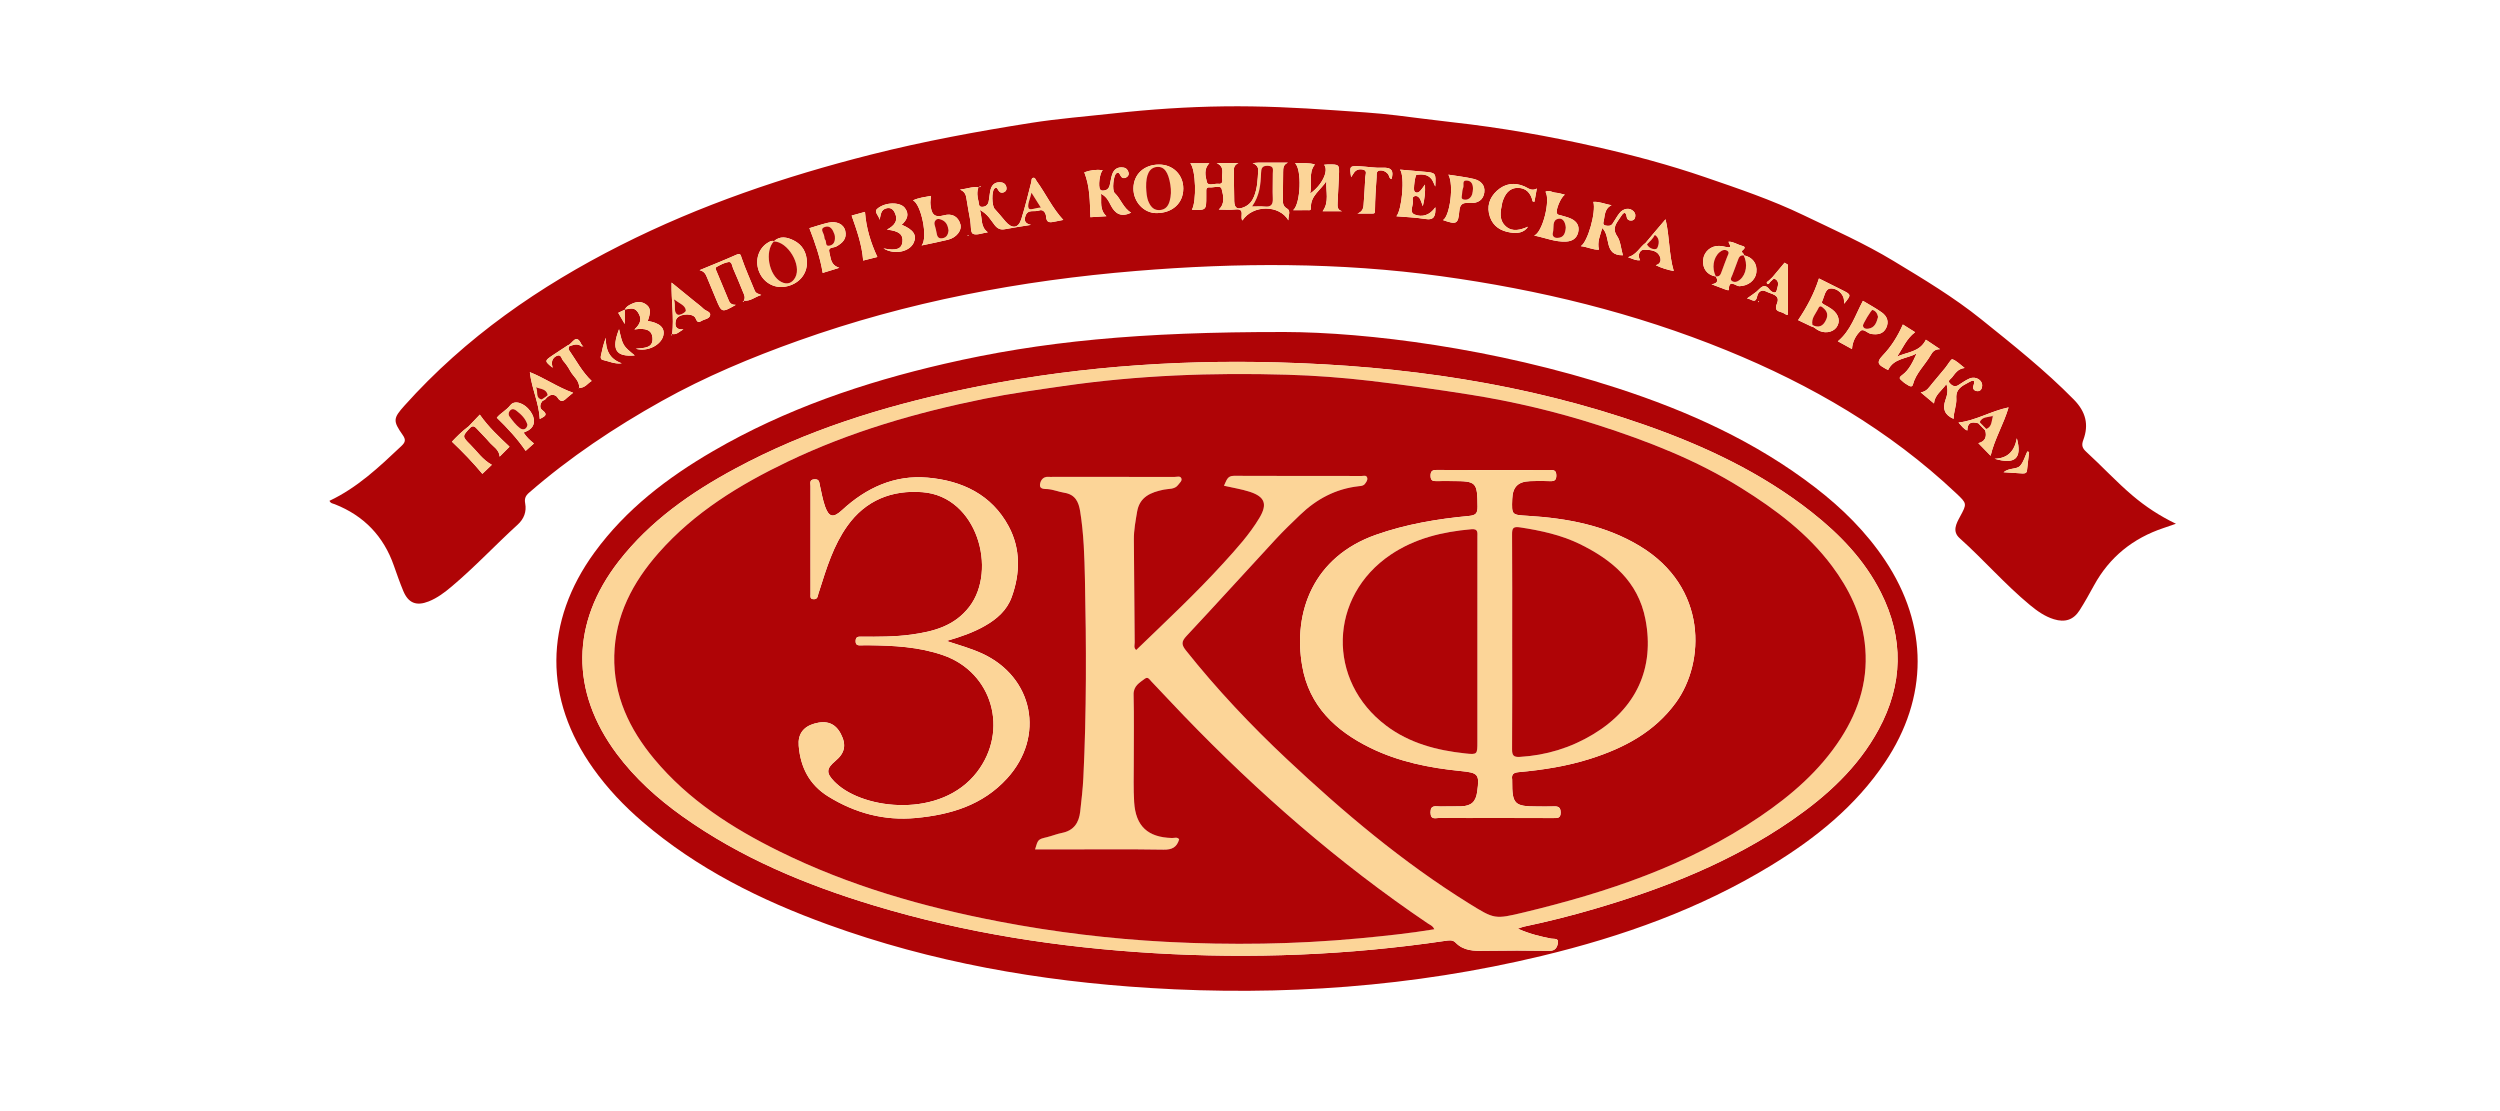<svg width="162" height="72" viewBox="0 0 162 72" fill="none" xmlns="http://www.w3.org/2000/svg">
<path d="M141 33.939C140.69 34.046 140.449 34.132 140.208 34.212C138.222 34.874 136.7 36.092 135.691 37.935C135.393 38.479 135.091 39.025 134.757 39.548C134.358 40.175 133.806 40.348 133.089 40.126C132.5 39.943 132.009 39.593 131.542 39.207C129.923 37.868 128.547 36.273 126.985 34.874C126.493 34.434 126.762 33.935 127.008 33.482C127.466 32.635 127.475 32.637 126.745 31.95C122.415 27.87 117.363 24.936 111.883 22.702C105.927 20.273 99.729 18.77 93.362 17.894C86.791 16.989 80.208 17.014 73.614 17.558C66.132 18.174 58.807 19.552 51.72 22.081C48.681 23.166 45.703 24.409 42.889 25.982C39.833 27.689 36.923 29.63 34.273 31.936C34.041 32.139 33.978 32.329 34.032 32.619C34.133 33.163 33.949 33.628 33.545 33.997C32.107 35.307 30.777 36.733 29.288 37.989C28.826 38.38 28.345 38.747 27.777 38.973C26.981 39.288 26.461 39.081 26.134 38.298C25.911 37.76 25.716 37.208 25.524 36.658C24.857 34.745 23.581 33.418 21.694 32.674C21.576 32.627 21.426 32.626 21.35 32.452C23.15 31.605 24.573 30.26 25.998 28.914C26.263 28.664 26.32 28.507 26.091 28.182C25.451 27.271 25.476 27.103 26.212 26.282C30.169 21.864 34.951 18.551 40.217 15.891C45.385 13.28 50.833 11.439 56.435 10.019C59.856 9.153 63.323 8.516 66.804 7.965C68.57 7.686 70.358 7.548 72.137 7.35C74.527 7.085 76.923 6.922 79.328 6.892C81.711 6.861 84.091 6.977 86.468 7.145C87.814 7.24 89.164 7.314 90.501 7.477C91.706 7.624 92.911 7.787 94.114 7.921C97.246 8.268 100.337 8.814 103.407 9.51C105.8 10.052 108.17 10.685 110.489 11.481C112.642 12.22 114.803 12.949 116.858 13.939C118.825 14.886 120.825 15.775 122.699 16.909C124.648 18.087 126.605 19.26 128.382 20.689C130.446 22.349 132.522 23.997 134.385 25.893C135.161 26.683 135.369 27.517 134.998 28.51C134.87 28.852 134.93 29.041 135.192 29.28C136.211 30.21 137.143 31.23 138.198 32.121C139.034 32.829 139.943 33.429 141 33.939ZM114.749 18.062C114.711 18.098 114.672 18.135 114.633 18.172C114.573 18.239 114.408 18.278 114.528 18.395C114.579 18.445 114.674 18.346 114.713 18.264C114.751 18.227 114.791 18.191 114.83 18.154C114.868 18.117 114.907 18.08 114.946 18.044C115.385 18.203 115.178 18.589 115.131 18.817C115.07 19.101 114.745 18.869 114.689 18.793C114.307 18.269 114.085 18.687 113.818 18.904C113.648 19.04 113.465 19.157 113.205 19.342C113.507 19.363 113.756 19.746 113.874 19.168C113.913 18.98 114.109 18.715 114.438 18.884C114.78 19.061 115.386 19.097 115.15 19.663C114.942 20.16 115.256 20.162 115.515 20.261C115.64 20.309 115.764 20.448 115.857 20.386C115.857 19.275 115.857 18.215 115.857 17.155C115.785 17.111 115.714 17.066 115.642 17.022C115.38 17.335 115.118 17.649 114.856 17.962C114.82 17.995 114.784 18.028 114.749 18.062ZM128.529 27.771C128.567 27.81 128.604 27.847 128.642 27.886C128.767 28.329 128.618 28.616 128.197 28.718C128.451 28.977 128.718 29.252 128.992 29.534C129.24 28.458 129.829 27.507 130.156 26.4C129.013 26.635 128.052 27.25 126.911 27.383C127.112 27.586 127.237 27.803 127.482 27.898C127.499 27.418 127.685 27.298 128.192 27.427C128.23 27.466 128.267 27.505 128.305 27.542C128.342 27.581 128.378 27.619 128.416 27.657C128.454 27.695 128.492 27.734 128.529 27.771ZM37.771 22.438C37.738 22.394 37.706 22.352 37.673 22.309C37.323 21.547 37.086 22.306 36.797 22.374C36.468 22.591 36.136 22.802 35.811 23.024C35.279 23.387 35.28 23.393 35.809 23.829C35.797 23.77 35.787 23.718 35.777 23.665C35.72 23.385 35.843 23.168 36.078 23.059C36.368 22.925 36.384 23.255 36.501 23.386C36.674 23.581 36.826 23.803 36.949 24.032C37.147 24.4 37.561 24.657 37.533 25.143C37.522 25.158 37.511 25.172 37.504 25.188C37.501 25.195 37.509 25.205 37.511 25.214C37.514 25.187 37.518 25.161 37.521 25.134C37.917 25.151 38.102 24.812 38.34 24.686C37.714 24.093 37.332 23.339 36.855 22.659C36.825 22.615 36.867 22.519 36.876 22.448C37.112 22.357 37.346 22.254 37.602 22.387C37.655 22.432 37.709 22.474 37.782 22.425C37.792 22.447 37.803 22.469 37.813 22.491C37.813 22.482 37.815 22.471 37.811 22.465C37.797 22.456 37.783 22.447 37.771 22.438ZM35.425 25.767C35.471 25.733 35.515 25.7 35.56 25.666C35.777 25.514 36.025 25.604 36.121 25.755C36.377 26.157 36.562 25.943 36.78 25.747C36.89 25.647 37.01 25.557 37.138 25.452C36.157 25.109 35.327 24.514 34.334 24.116C34.454 25.181 34.927 26.114 34.977 27.153C35.265 26.99 35.568 26.892 35.128 26.566C34.941 26.426 34.996 26.154 35.169 25.96C35.29 25.942 35.363 25.86 35.425 25.767ZM30.372 27.624C29.937 27.945 29.563 28.329 29.286 28.622C29.989 29.291 30.643 29.965 31.257 30.705C31.46 30.511 31.663 30.318 31.87 30.12C31.271 29.792 30.918 29.251 30.473 28.81C29.938 28.279 29.95 28.267 30.468 27.72C30.668 27.528 30.794 27.669 30.928 27.814C31.182 28.091 31.456 28.351 31.696 28.637C31.949 28.938 32.352 29.134 32.377 29.589C32.605 29.36 32.828 29.136 33.017 28.947C32.362 28.327 31.665 27.689 31.091 26.869C30.86 27.111 30.616 27.367 30.372 27.624ZM40.484 20.054C40.777 20.034 41.074 19.861 41.324 20.218C41.627 20.65 41.507 20.993 41.11 21.349C41.863 21.233 42.233 21.397 42.28 21.868C42.346 22.551 41.793 22.545 41.195 22.598C41.969 22.821 42.839 22.349 42.981 21.752C43.101 21.248 42.762 20.927 41.972 20.799C42.171 20.253 42.164 19.973 41.912 19.765C41.599 19.509 41.251 19.531 40.908 19.704C40.741 19.787 40.569 19.871 40.496 20.062C40.357 20.129 40.219 20.196 40.062 20.272C40.184 20.48 40.299 20.679 40.484 20.997C40.484 20.585 40.484 20.32 40.484 20.054ZM106.628 15.747C106.254 16.016 106.069 16.493 105.499 16.67C105.814 16.779 106.017 16.898 106.278 16.861C106.067 16.504 106.302 16.174 106.518 16.181C106.85 16.19 107.298 16.192 107.506 16.52C107.611 16.686 107.737 17.052 107.298 17.19C107.689 17.375 108.069 17.494 108.458 17.56C108.137 16.475 108.2 15.362 107.927 14.211C107.627 14.564 107.387 14.847 107.146 15.13C106.973 15.335 106.801 15.54 106.628 15.747ZM43.545 21.64C43.839 21.715 44.01 21.494 44.285 21.341C43.732 21.388 43.722 21.043 43.803 20.739C43.902 20.363 44.718 20.26 45.011 20.531C45.13 20.641 45.128 21.006 45.442 20.805C45.642 20.676 45.979 20.673 46.019 20.414C46.052 20.201 45.737 20.153 45.593 20.014C45.404 19.831 45.188 19.675 44.984 19.509C44.514 19.125 44.044 18.743 43.518 18.314C43.495 19.509 43.683 20.576 43.557 21.649C43.537 21.673 43.517 21.695 43.496 21.719C43.513 21.72 43.531 21.721 43.548 21.724C43.548 21.695 43.547 21.667 43.545 21.64ZM117.362 21.147C117.416 21.165 117.471 21.185 117.525 21.203C117.6 21.256 117.673 21.312 117.75 21.362C118.172 21.635 118.742 21.567 119.004 21.212C119.274 20.846 119.163 20.377 118.713 20.042C118.563 19.93 118.394 19.843 118.23 19.751C118.145 19.704 118.024 19.639 118.064 19.555C118.214 19.242 118.26 18.737 118.596 18.696C118.914 18.659 119.325 18.884 119.462 19.296C119.501 19.412 119.488 19.545 119.501 19.683C119.971 19.1 119.972 19.099 119.382 18.802C118.864 18.541 118.344 18.283 117.869 18.046C117.552 19.035 117.085 19.905 116.518 20.745C116.751 20.856 117.056 21.002 117.362 21.147ZM50.151 15.635C50.01 15.565 49.898 15.647 49.786 15.71C49.174 16.062 48.914 16.82 49.161 17.527C49.422 18.274 50.134 18.705 50.887 18.575C51.734 18.428 52.309 17.788 52.289 16.99C52.273 16.358 51.994 15.854 51.423 15.575C51.004 15.371 50.548 15.258 50.139 15.643L50.151 15.635ZM48.186 19.478C48.615 19.545 48.915 19.236 49.327 19.115C49.134 19.038 48.974 19.009 48.904 18.833C48.624 18.135 48.309 17.451 48.066 16.742C47.982 16.497 47.986 16.39 47.696 16.518C46.941 16.855 46.172 17.16 45.334 17.508C45.645 17.583 45.732 17.78 45.815 17.982C46.009 18.451 46.204 18.92 46.399 19.387C46.768 20.272 46.768 20.272 47.676 19.756C47.457 19.759 47.308 19.683 47.225 19.479C46.97 18.853 46.704 18.231 46.443 17.607C46.4 17.505 46.318 17.363 46.43 17.3C46.674 17.164 46.935 17.021 47.204 16.98C47.433 16.945 47.433 17.238 47.503 17.393C47.727 17.89 47.928 18.396 48.136 18.9C48.215 19.09 48.322 19.277 48.195 19.488C48.19 19.515 48.069 19.528 48.185 19.57C48.188 19.538 48.186 19.509 48.186 19.478ZM111.187 17.918L111.178 17.91C111.337 18.167 111.335 18.368 110.907 18.419C111.253 18.55 111.516 18.648 111.778 18.749C111.863 18.782 112.028 18.84 112.028 18.778C112.025 18.046 112.497 18.553 112.708 18.546C113.274 18.528 113.751 18.183 113.814 17.636C113.88 17.078 113.56 16.654 112.989 16.542L112.998 16.55C113.052 16.419 112.766 16.344 112.915 16.224C113.213 15.988 112.961 15.951 112.806 15.905C112.542 15.826 112.306 15.65 112.012 15.662C112.036 15.823 112.335 16.116 111.841 16.001C111.695 15.967 111.546 15.937 111.397 15.934C110.855 15.921 110.415 16.313 110.365 16.84C110.31 17.406 110.629 17.825 111.187 17.918ZM63.413 12.139C63.02 12.075 62.659 12.241 62.21 12.284C62.512 12.414 62.588 12.605 62.623 12.844C62.695 13.327 62.791 13.808 62.874 14.29C62.926 14.589 62.882 15.063 63.043 15.146C63.276 15.265 63.655 15.101 64.011 15.052C63.512 14.688 63.67 14.168 63.5 13.604C64.019 13.879 64.202 14.265 64.452 14.579C64.637 14.813 64.826 14.909 65.126 14.85C65.655 14.746 66.188 14.671 66.805 14.571C66.393 14.484 66.355 14.269 66.454 13.983C66.61 13.529 67.037 13.755 67.327 13.64C67.626 13.524 67.776 13.842 67.784 14.013C67.807 14.492 68.08 14.413 68.374 14.354C68.547 14.32 68.72 14.285 68.901 14.25C68.186 13.483 67.768 12.549 67.173 11.735C67.108 11.646 67.081 11.498 66.954 11.521C66.823 11.543 66.856 11.69 66.829 11.796C66.626 12.598 66.43 13.402 66.183 14.191C65.992 14.805 65.588 14.85 65.152 14.345C64.918 14.074 64.697 13.791 64.452 13.531C64.27 13.339 64.249 12.38 64.442 12.215C64.587 12.091 64.628 12.216 64.682 12.313C64.768 12.466 64.891 12.526 65.06 12.453C65.176 12.403 65.233 12.309 65.222 12.183C65.206 11.99 65.087 11.854 64.911 11.824C64.543 11.76 64.28 11.925 64.19 12.29C64.126 12.544 64.116 12.811 64.064 13.067C64.022 13.274 63.88 13.391 63.665 13.404C63.4 13.421 63.447 13.208 63.408 13.055C63.327 12.745 63.288 12.438 63.407 12.129C63.442 12.087 63.55 12.177 63.539 12.055C63.497 12.085 63.455 12.112 63.413 12.139ZM83.458 10.541C82.815 10.541 82.173 10.54 81.531 10.542C81.438 10.542 81.344 10.557 81.172 10.572C81.441 10.683 81.542 10.835 81.531 11.058C81.501 11.623 81.48 12.188 81.266 12.725C81.144 13.034 80.955 13.272 80.638 13.414C80.202 13.607 79.993 13.508 79.978 13.037C79.958 12.376 79.968 11.716 79.954 11.055C79.95 10.852 79.991 10.685 80.254 10.57C79.745 10.57 79.32 10.57 78.838 10.57C79.404 10.815 79.14 11.27 79.203 11.623C79.233 11.788 79.179 11.938 78.969 11.912C78.704 11.878 78.279 12.081 78.206 11.795C78.106 11.413 77.998 10.935 78.367 10.581C77.96 10.581 77.555 10.581 77.132 10.581C77.492 10.985 77.549 13.051 77.234 13.592C78.168 13.628 78.168 13.628 78.166 12.72C78.166 12.644 78.163 12.569 78.166 12.493C78.174 12.333 78.116 12.115 78.391 12.143C78.66 12.169 79.098 11.984 79.163 12.248C79.27 12.672 79.409 13.191 78.976 13.579C79.339 13.579 79.703 13.613 80.057 13.572C80.718 13.496 80.33 14.065 80.508 14.288C81.182 13.257 82.896 13.26 83.491 14.278C83.452 14.021 83.679 13.68 83.406 13.521C83.12 13.354 83.131 13.149 83.132 12.909C83.134 12.324 83.147 11.739 83.147 11.154C83.146 10.899 83.157 10.663 83.458 10.541ZM85.203 10.66C84.826 10.538 84.383 10.582 83.918 10.574C84.367 10.952 84.292 13.207 83.798 13.62C84.142 13.62 84.444 13.623 84.745 13.618C84.839 13.616 84.957 13.665 84.948 13.462C84.912 12.674 85.601 12.306 85.952 11.733C85.9 12.398 86.156 13.084 85.708 13.687C86.139 13.687 86.556 13.687 86.971 13.687C86.651 13.612 86.667 13.371 86.677 13.14C86.703 12.557 86.735 11.975 86.762 11.391C86.796 10.65 86.794 10.648 86.033 10.657C85.958 10.658 85.883 10.668 85.803 10.675C86.122 11.051 85.672 12.011 84.892 12.545C85.066 11.906 84.747 11.235 85.203 10.66ZM124.2 22.904C123.961 23.432 123.712 23.976 123.275 24.293C122.986 24.502 123.123 24.554 123.241 24.67C123.37 24.797 123.528 24.9 123.687 24.99C123.77 25.036 123.909 25.091 123.953 24.928C124.15 24.177 124.736 23.661 125.107 23.015C125.221 22.815 125.354 22.626 125.715 22.627C125.333 22.372 125.042 22.178 124.799 22.014C124.393 22.837 123.563 22.804 122.928 23.113C123.297 22.568 123.537 21.948 124.097 21.527C123.811 21.347 123.536 21.174 123.306 21.029C122.971 21.797 122.535 22.483 122.002 23.033C121.483 23.568 121.842 23.681 122.198 23.9C122.246 23.93 122.299 23.951 122.35 23.974C122.726 23.198 123.574 23.253 124.2 22.904ZM73.295 13.781C72.784 13.484 72.633 12.887 72.226 12.5C72.052 12.334 72.148 11.361 72.343 11.23C72.485 11.135 72.542 11.241 72.591 11.345C72.665 11.5 72.775 11.59 72.949 11.513C73.079 11.455 73.166 11.346 73.134 11.198C73.097 11.024 72.995 10.89 72.801 10.858C72.422 10.798 72.176 10.973 72.064 11.319C71.988 11.55 71.966 11.799 71.902 12.034C71.854 12.208 71.733 12.326 71.541 12.346C71.45 12.355 71.358 12.369 71.289 12.275C71.153 12.088 71.252 11.239 71.454 11.024C71.032 10.978 70.642 11.027 70.265 11.168C70.636 12.11 70.621 13.075 70.66 14.075C70.964 14.056 71.309 14.035 71.698 14.01C71.239 13.586 71.384 13.095 71.35 12.557C71.701 12.741 71.839 13.021 71.964 13.272C72.251 13.854 72.645 14.094 73.295 13.781ZM75.102 10.664C74.132 10.668 73.457 11.297 73.446 12.206C73.437 13.078 74.121 13.813 74.94 13.809C75.976 13.806 76.675 13.166 76.677 12.219C76.68 11.325 76.006 10.66 75.102 10.664ZM105.161 16.542C105.034 16.088 105.012 15.63 104.792 15.305C104.405 14.734 104.809 14.4 105.047 14.008C105.155 13.829 105.353 13.616 105.412 14.064C105.431 14.216 105.538 14.291 105.689 14.291C105.814 14.291 105.911 14.234 105.948 14.113C105.992 13.962 105.979 13.819 105.858 13.695C105.603 13.436 105.193 13.485 104.925 13.833C104.765 14.041 104.643 14.278 104.494 14.495C104.379 14.662 104.204 14.646 104.032 14.613C103.914 14.59 103.875 14.502 103.901 14.404C104.009 14.014 103.933 13.539 104.429 13.294C104.012 13.238 103.656 13.05 103.251 13.081C103.436 13.742 102.887 15.682 102.438 15.951C102.86 15.992 103.233 16.199 103.612 16.178C103.487 15.669 103.692 15.264 103.825 14.774C104.414 15.322 103.895 16.558 105.161 16.542ZM126.128 24.888C126.263 25.321 126.167 25.633 126.065 25.923C125.863 26.496 126.012 26.891 126.594 27.142C126.591 26.685 126.798 26.248 126.768 25.819C126.725 25.187 127.151 25.006 127.56 24.782C127.75 24.679 128.054 24.502 127.877 25C127.804 25.205 127.945 25.339 128.136 25.347C128.333 25.355 128.429 25.206 128.443 25.012C128.47 24.632 128.033 24.357 127.627 24.528C127.37 24.637 127.138 24.811 126.899 24.959C126.672 25.1 126.491 24.992 126.347 24.834C126.189 24.661 126.399 24.567 126.479 24.469C126.689 24.212 126.853 23.898 127.306 23.845C126.997 23.61 126.778 23.37 126.509 23.281C126.428 23.253 126.211 23.644 126.051 23.839C125.775 24.174 125.498 24.509 125.217 24.839C125.015 25.075 124.866 25.379 124.462 25.423C124.765 25.677 125.036 25.906 125.321 26.145C125.367 25.603 125.796 25.344 126.128 24.888ZM99.413 15.264C100.132 15.405 100.776 15.691 101.485 15.654C101.887 15.632 102.173 15.448 102.267 15.046C102.363 14.639 102.172 14.346 101.812 14.176C101.593 14.073 101.35 14.021 101.117 13.949C101.03 13.923 100.931 13.934 100.887 13.823C100.798 13.591 101.148 12.764 101.404 12.618C101.202 12.573 101.002 12.5 100.798 12.487C100.583 12.474 100.38 12.293 100.149 12.427C100.482 12.963 99.961 15.076 99.413 15.264ZM59.723 15.905C60.379 15.764 60.914 15.663 61.442 15.531C61.972 15.398 62.342 14.935 62.234 14.541C62.087 13.999 61.652 13.819 61.177 13.954C60.484 14.149 60.353 13.811 60.294 13.253C60.274 13.07 60.306 12.904 60.331 12.696C59.922 12.77 59.533 12.814 59.162 12.986C59.68 13.204 60.155 15.407 59.723 15.905ZM90.723 10.992C91.052 11.443 90.842 13.609 90.487 14.015C91.105 14.069 91.731 14.088 92.343 14.19C92.945 14.291 93.033 13.99 93.013 13.431C92.644 13.958 92.155 14.093 91.676 13.906C91.293 13.756 91.585 13.336 91.553 13.04C91.542 12.928 91.496 12.751 91.675 12.71C91.844 12.67 91.964 12.778 92.035 12.922C92.096 13.048 92.133 13.185 92.197 13.362C92.318 12.889 92.362 12.458 92.34 11.962C92.198 12.148 92.114 12.293 91.997 12.402C91.901 12.491 91.761 12.532 91.653 12.396C91.572 12.292 91.694 11.337 91.797 11.324C92.158 11.281 92.523 11.288 92.771 11.614C92.862 11.733 92.909 11.887 93.004 12.087C93.052 11.194 93.052 11.194 92.251 11.127C91.763 11.085 91.275 11.04 90.723 10.992ZM93.857 11.319C94.228 11.977 93.947 14.014 93.51 14.262C94.368 14.564 94.493 14.53 94.562 13.68C94.607 13.116 94.892 13.137 95.293 13.155C95.761 13.175 96.117 12.958 96.182 12.476C96.251 11.982 95.93 11.698 95.489 11.593C94.987 11.474 94.469 11.417 93.857 11.319ZM120.717 19.495C120.221 20.424 119.929 21.428 119.093 22.115C119.37 22.268 119.682 22.44 120.009 22.619C120.037 22.141 120.251 21.742 120.553 21.449C120.751 21.256 121.011 21.608 121.268 21.642C121.674 21.697 122.036 21.649 122.23 21.237C122.421 20.831 122.273 20.482 121.937 20.244C121.54 19.962 121.108 19.731 120.717 19.495ZM54.387 17.352C53.798 17.174 53.843 16.704 53.742 16.349C53.641 15.995 54.016 16.068 54.183 15.976C54.598 15.747 54.895 15.464 54.772 14.949C54.67 14.524 54.211 14.307 53.667 14.432C53.241 14.531 52.824 14.675 52.45 14.786C52.822 15.751 53.149 16.68 53.311 17.684C53.624 17.588 53.96 17.484 54.387 17.352ZM32.193 27.068C32.881 27.736 33.52 28.42 34.063 29.215C34.224 29.072 34.404 28.911 34.598 28.737C34.34 28.528 34.108 28.319 33.928 28.031C34.049 27.974 34.17 27.933 34.273 27.866C34.684 27.598 34.713 27.125 34.356 26.635C33.982 26.121 33.353 25.899 33.075 26.253C32.805 26.596 32.416 26.783 32.193 27.068ZM99.586 12.217C99.245 12.411 99.027 12.186 98.783 12.08C98.127 11.797 97.518 11.892 96.999 12.366C96.501 12.822 96.324 13.403 96.55 14.059C96.763 14.678 97.257 14.97 97.87 15.066C98.303 15.133 98.732 15.108 99.019 14.691C98.534 14.892 98.024 15.054 97.588 14.679C97.11 14.266 97.23 13.691 97.342 13.149C97.346 13.131 97.349 13.112 97.355 13.095C97.512 12.594 97.78 12.177 98.358 12.175C98.901 12.174 99.202 12.526 99.314 13.045C99.318 13.058 99.371 13.06 99.431 13.075C99.479 12.804 99.528 12.536 99.586 12.217ZM57.249 16.096C57.962 16.535 58.931 16.316 59.205 15.735C59.436 15.246 59.196 14.882 58.429 14.565C58.771 14.252 58.952 13.896 58.636 13.477C58.336 13.08 57.364 13.08 56.843 13.534C56.607 13.74 56.979 13.992 56.998 14.248C57.08 13.939 57.054 13.579 57.462 13.493C57.692 13.444 57.857 13.537 57.968 13.754C58.232 14.274 57.991 14.611 57.475 14.88C58.267 14.964 58.536 15.198 58.479 15.681C58.425 16.133 58.081 16.267 57.249 16.096ZM87.961 13.836C88.281 13.836 88.601 13.832 88.921 13.837C89.086 13.839 89.099 13.798 89.1 13.616C89.103 12.903 89.154 12.191 89.203 11.48C89.213 11.326 89.165 11.094 89.377 11.053C89.578 11.016 89.78 11.092 89.933 11.263C90.027 11.367 90.001 11.556 90.169 11.606C90.321 11.089 90.195 10.84 89.6 10.869C89.116 10.894 88.626 10.801 88.137 10.777C87.448 10.743 87.447 10.751 87.552 11.481C87.621 11.374 87.677 11.279 87.74 11.189C87.893 10.974 88.124 10.937 88.347 10.997C88.614 11.07 88.478 11.315 88.472 11.476C88.451 12.077 88.396 12.676 88.361 13.276C88.345 13.549 88.244 13.741 87.961 13.836ZM55.186 13.97C55.524 14.935 55.854 15.854 55.933 16.884C56.245 16.804 56.585 16.718 56.851 16.651C56.421 15.727 56.126 14.77 56.051 13.731C55.781 13.805 55.473 13.89 55.186 13.97ZM131.484 29.291C131.446 29.279 131.407 29.267 131.369 29.256C131.222 29.567 131.131 29.925 130.914 30.174C130.681 30.439 130.211 30.292 129.832 30.601C130.308 30.632 130.681 30.656 131.054 30.679C131.197 30.688 131.328 30.664 131.348 30.491C131.398 30.092 131.439 29.691 131.484 29.291ZM129.25 29.727C130.577 30.117 131.044 29.708 130.692 28.401C130.532 29.268 130.076 29.706 129.25 29.727ZM40.115 21.334C39.6 22.66 39.899 23.133 41.13 23.032C40.358 22.401 40.358 22.401 40.115 21.334ZM40.292 23.543C39.494 23.268 39.24 22.675 39.258 21.887C39.099 22.299 39.017 22.681 38.936 23.063C38.91 23.185 38.933 23.296 39.073 23.326C39.465 23.413 39.836 23.603 40.292 23.543ZM62.771 15.234C62.74 15.236 62.71 15.238 62.679 15.241C62.693 15.25 62.704 15.263 62.719 15.267C62.734 15.27 62.751 15.265 62.767 15.261C62.771 15.26 62.77 15.244 62.771 15.234ZM113.988 19.554C113.976 19.544 113.966 19.526 113.954 19.524C113.942 19.523 113.929 19.54 113.917 19.549C113.929 19.56 113.939 19.578 113.951 19.579C113.964 19.58 113.975 19.563 113.988 19.554Z" fill="#AF0406"/>
<path d="M83.274 21.514C88.573 21.533 96.807 22.552 104.802 25.152C109.402 26.648 113.77 28.619 117.628 31.591C119.375 32.936 120.928 34.47 122.155 36.313C124.966 40.535 124.97 45.187 122.145 49.402C120.246 52.236 117.652 54.319 114.773 56.077C110.156 58.896 105.125 60.688 99.892 61.946C91.543 63.954 83.074 64.553 74.513 64.022C67.373 63.579 60.385 62.357 53.644 59.91C49.291 58.33 45.181 56.291 41.636 53.252C40.443 52.229 39.366 51.094 38.451 49.81C35.23 45.29 35.252 40.282 38.526 35.793C40.567 32.995 43.259 30.944 46.222 29.223C50.895 26.508 55.951 24.788 61.194 23.576C67.443 22.131 73.785 21.5 83.274 21.514ZM98.352 60.178C98.542 60.115 98.644 60.068 98.753 60.045C100.287 59.724 101.804 59.341 103.308 58.9C107.842 57.574 112.199 55.853 116.11 53.15C118.386 51.576 120.402 49.739 121.736 47.271C123.321 44.341 123.383 41.37 121.879 38.387C120.821 36.288 119.23 34.634 117.404 33.194C114.148 30.627 110.45 28.892 106.564 27.53C98.88 24.837 90.919 23.706 82.814 23.485C75.895 23.295 69.03 23.831 62.249 25.273C57.17 26.354 52.246 27.889 47.654 30.361C44.771 31.912 42.117 33.766 40.085 36.383C36.995 40.364 36.954 44.806 39.964 48.846C41.148 50.436 42.607 51.748 44.215 52.894C47.994 55.587 52.217 57.339 56.631 58.675C62.553 60.466 68.624 61.397 74.793 61.765C81.1 62.14 87.375 61.894 93.624 60.972C93.869 60.936 94.125 60.879 94.32 61.08C94.85 61.626 95.514 61.625 96.209 61.612C97.608 61.589 99.007 61.592 100.406 61.614C100.802 61.62 100.91 61.362 100.956 61.1C101.012 60.776 100.696 60.857 100.515 60.822C99.811 60.681 99.115 60.52 98.352 60.178Z" fill="#AF0406"/>
<path d="M83.458 10.541C83.158 10.663 83.146 10.899 83.146 11.153C83.146 11.737 83.133 12.323 83.131 12.907C83.13 13.148 83.118 13.352 83.405 13.52C83.679 13.68 83.451 14.02 83.49 14.277C82.895 13.259 81.18 13.256 80.507 14.287C80.329 14.064 80.717 13.495 80.056 13.571C79.702 13.612 79.339 13.578 78.975 13.578C79.409 13.189 79.269 12.671 79.163 12.247C79.097 11.982 78.659 12.169 78.39 12.141C78.116 12.114 78.173 12.332 78.165 12.492C78.162 12.567 78.164 12.643 78.165 12.719C78.167 13.627 78.167 13.627 77.234 13.591C77.548 13.05 77.491 10.984 77.131 10.58C77.553 10.58 77.957 10.58 78.366 10.58C77.997 10.935 78.105 11.412 78.205 11.794C78.28 12.08 78.703 11.877 78.969 11.911C79.179 11.938 79.232 11.787 79.202 11.622C79.139 11.268 79.403 10.814 78.837 10.569C79.319 10.569 79.745 10.569 80.253 10.569C79.991 10.683 79.95 10.851 79.954 11.054C79.967 11.715 79.958 12.375 79.978 13.036C79.991 13.505 80.201 13.606 80.637 13.412C80.955 13.271 81.142 13.033 81.266 12.723C81.479 12.187 81.501 11.622 81.53 11.056C81.541 10.834 81.44 10.682 81.171 10.571C81.343 10.556 81.436 10.541 81.53 10.541C82.172 10.54 82.816 10.541 83.458 10.541ZM81.139 13.37C81.461 13.37 81.701 13.347 81.936 13.376C82.371 13.431 82.498 13.249 82.475 12.834C82.447 12.308 82.481 11.779 82.475 11.253C82.473 11.034 82.584 10.763 82.162 10.744C81.777 10.729 81.725 10.915 81.715 11.214C81.692 11.947 81.626 12.675 81.139 13.37Z" fill="#FCD598"/>
<path d="M63.405 12.131C63.287 12.44 63.326 12.747 63.406 13.057C63.446 13.21 63.397 13.424 63.664 13.407C63.878 13.393 64.02 13.276 64.062 13.07C64.114 12.812 64.125 12.545 64.188 12.292C64.28 11.927 64.541 11.762 64.91 11.826C65.085 11.855 65.204 11.993 65.221 12.186C65.231 12.31 65.175 12.406 65.058 12.456C64.891 12.528 64.767 12.468 64.681 12.315C64.626 12.219 64.585 12.095 64.44 12.217C64.246 12.382 64.267 13.341 64.45 13.534C64.695 13.794 64.917 14.076 65.15 14.347C65.586 14.852 65.99 14.807 66.182 14.193C66.428 13.404 66.625 12.6 66.828 11.799C66.855 11.692 66.822 11.546 66.953 11.523C67.08 11.501 67.107 11.649 67.172 11.737C67.765 12.551 68.185 13.485 68.9 14.252C68.718 14.288 68.545 14.322 68.372 14.357C68.077 14.415 67.806 14.494 67.782 14.015C67.773 13.845 67.624 13.526 67.326 13.643C67.035 13.757 66.609 13.53 66.452 13.985C66.353 14.271 66.393 14.486 66.804 14.573C66.186 14.674 65.652 14.749 65.124 14.852C64.825 14.912 64.635 14.815 64.45 14.581C64.202 14.266 64.018 13.881 63.498 13.606C63.669 14.17 63.512 14.69 64.01 15.054C63.654 15.103 63.275 15.269 63.042 15.149C62.881 15.066 62.925 14.59 62.873 14.292C62.789 13.809 62.692 13.329 62.622 12.846C62.587 12.608 62.51 12.416 62.209 12.287C62.657 12.243 63.018 12.078 63.412 12.141L63.405 12.131ZM66.839 12.488C66.743 12.922 66.559 13.259 66.652 13.482C66.728 13.665 67.106 13.461 67.447 13.45C67.244 13.13 67.082 12.872 66.839 12.488Z" fill="#FCD598"/>
<path d="M85.203 10.66C84.748 11.235 85.066 11.906 84.891 12.548C85.671 12.013 86.122 11.053 85.802 10.678C85.882 10.671 85.956 10.659 86.031 10.659C86.793 10.651 86.795 10.652 86.761 11.393C86.735 11.977 86.702 12.559 86.676 13.142C86.666 13.374 86.65 13.613 86.97 13.689C86.553 13.689 86.138 13.689 85.707 13.689C86.155 13.085 85.899 12.4 85.951 11.735C85.6 12.308 84.911 12.676 84.946 13.465C84.956 13.667 84.838 13.618 84.743 13.62C84.443 13.626 84.141 13.622 83.797 13.622C84.29 13.209 84.365 10.954 83.917 10.576C84.382 10.582 84.826 10.539 85.203 10.66Z" fill="#FCD598"/>
<path d="M124.2 22.904C123.573 23.253 122.726 23.198 122.349 23.974C122.298 23.95 122.245 23.929 122.197 23.899C121.841 23.679 121.482 23.567 122.001 23.032C122.534 22.482 122.971 21.796 123.305 21.028C123.535 21.173 123.81 21.346 124.096 21.526C123.536 21.947 123.296 22.568 122.927 23.112C123.562 22.803 124.391 22.836 124.798 22.013C125.042 22.177 125.333 22.371 125.714 22.626C125.353 22.625 125.22 22.814 125.106 23.014C124.733 23.66 124.149 24.176 123.952 24.927C123.908 25.09 123.769 25.035 123.686 24.989C123.527 24.9 123.369 24.796 123.24 24.669C123.122 24.553 122.985 24.501 123.274 24.292C123.713 23.977 123.961 23.432 124.2 22.904Z" fill="#FCD598"/>
<path d="M112.988 16.543C113.559 16.655 113.879 17.079 113.813 17.637C113.748 18.184 113.273 18.529 112.706 18.547C112.496 18.554 112.023 18.047 112.027 18.779C112.027 18.841 111.863 18.782 111.777 18.75C111.515 18.651 111.251 18.552 110.905 18.42C111.333 18.369 111.335 18.167 111.177 17.911C111.419 17.95 111.492 17.797 111.558 17.603C111.665 17.284 111.801 16.976 111.912 16.659C111.957 16.53 112.095 16.364 111.931 16.256C111.76 16.143 111.575 16.218 111.419 16.351C111.013 16.7 110.909 17.384 111.184 17.92C110.627 17.827 110.308 17.408 110.362 16.843C110.412 16.316 110.851 15.926 111.393 15.937C111.542 15.941 111.692 15.97 111.837 16.004C112.332 16.118 112.032 15.825 112.008 15.665C112.303 15.653 112.538 15.831 112.803 15.909C112.957 15.955 113.208 15.992 112.912 16.228C112.762 16.347 113.048 16.421 112.995 16.553C112.758 16.527 112.677 16.669 112.611 16.867C112.505 17.188 112.366 17.496 112.256 17.816C112.211 17.945 112.069 18.113 112.235 18.217C112.404 18.325 112.593 18.258 112.752 18.123C113.164 17.77 113.266 17.096 112.988 16.543Z" fill="#FCD598"/>
<path d="M48.198 19.486C48.326 19.276 48.218 19.088 48.14 18.898C47.932 18.394 47.73 17.888 47.507 17.391C47.436 17.234 47.436 16.943 47.207 16.978C46.938 17.019 46.677 17.163 46.433 17.298C46.322 17.36 46.404 17.502 46.447 17.604C46.708 18.229 46.973 18.85 47.228 19.477C47.311 19.681 47.46 19.757 47.679 19.754C46.771 20.27 46.771 20.27 46.402 19.385C46.207 18.916 46.012 18.449 45.818 17.98C45.735 17.779 45.649 17.581 45.338 17.506C46.175 17.157 46.945 16.853 47.7 16.516C47.988 16.388 47.985 16.494 48.069 16.74C48.311 17.449 48.627 18.134 48.907 18.831C48.977 19.007 49.137 19.035 49.33 19.113C48.917 19.235 48.617 19.543 48.19 19.476L48.198 19.486Z" fill="#FCD598"/>
<path d="M73.295 13.781C72.645 14.093 72.251 13.854 71.962 13.271C71.837 13.021 71.699 12.74 71.348 12.556C71.383 13.094 71.238 13.586 71.695 14.01C71.307 14.034 70.962 14.056 70.658 14.075C70.618 13.075 70.634 12.109 70.263 11.167C70.64 11.027 71.03 10.978 71.451 11.023C71.249 11.239 71.152 12.089 71.287 12.275C71.356 12.369 71.448 12.354 71.539 12.345C71.731 12.326 71.852 12.208 71.9 12.033C71.964 11.797 71.987 11.55 72.062 11.318C72.175 10.972 72.419 10.797 72.798 10.858C72.994 10.888 73.095 11.022 73.132 11.198C73.164 11.346 73.076 11.456 72.947 11.512C72.772 11.59 72.663 11.5 72.588 11.345C72.538 11.241 72.483 11.134 72.341 11.23C72.146 11.36 72.049 12.333 72.224 12.5C72.633 12.888 72.784 13.485 73.295 13.781Z" fill="#FCD598"/>
<path d="M75.102 10.664C76.007 10.66 76.68 11.324 76.678 12.218C76.676 13.165 75.976 13.806 74.941 13.809C74.123 13.812 73.438 13.076 73.447 12.206C73.455 11.297 74.13 10.668 75.102 10.664ZM74.269 12.13C74.284 12.468 74.296 12.806 74.442 13.122C74.587 13.435 74.799 13.649 75.18 13.611C75.531 13.575 75.7 13.352 75.791 13.038C75.892 12.687 75.895 12.335 75.838 11.979C75.706 11.131 75.429 10.767 74.95 10.82C74.48 10.871 74.251 11.312 74.269 12.13Z" fill="#FCD598"/>
<path d="M105.161 16.542C103.895 16.559 104.415 15.322 103.824 14.776C103.69 15.265 103.486 15.672 103.611 16.18C103.232 16.203 102.859 15.994 102.437 15.953C102.886 15.684 103.435 13.744 103.25 13.083C103.656 13.053 104.011 13.24 104.428 13.296C103.932 13.542 104.009 14.016 103.9 14.406C103.873 14.504 103.913 14.592 104.031 14.615C104.203 14.648 104.378 14.664 104.493 14.497C104.643 14.28 104.764 14.043 104.924 13.836C105.193 13.487 105.602 13.438 105.857 13.697C105.978 13.82 105.992 13.963 105.947 14.115C105.91 14.236 105.813 14.294 105.688 14.293C105.537 14.293 105.43 14.218 105.411 14.066C105.352 13.618 105.154 13.83 105.045 14.01C104.809 14.401 104.404 14.737 104.791 15.307C105.013 15.63 105.034 16.087 105.161 16.542Z" fill="#FCD598"/>
<path d="M50.138 15.644C50.545 15.258 51.002 15.372 51.422 15.576C51.993 15.855 52.273 16.359 52.287 16.991C52.308 17.788 51.732 18.429 50.886 18.576C50.132 18.706 49.421 18.275 49.16 17.528C48.912 16.822 49.172 16.063 49.785 15.711C49.896 15.648 50.009 15.565 50.149 15.636C49.532 16.279 49.815 17.854 50.627 18.27C51.016 18.47 51.336 18.344 51.533 17.981C51.966 17.173 51.047 15.648 50.138 15.644Z" fill="#FCD598"/>
<path d="M126.128 24.888C125.796 25.344 125.367 25.601 125.322 26.145C125.038 25.905 124.766 25.677 124.463 25.423C124.867 25.379 125.015 25.075 125.218 24.839C125.501 24.509 125.776 24.175 126.052 23.839C126.212 23.644 126.429 23.253 126.511 23.281C126.78 23.369 126.999 23.609 127.307 23.845C126.854 23.898 126.689 24.212 126.48 24.469C126.399 24.566 126.191 24.661 126.348 24.834C126.492 24.993 126.673 25.1 126.9 24.959C127.14 24.81 127.371 24.638 127.628 24.528C128.034 24.357 128.472 24.632 128.444 25.012C128.431 25.205 128.334 25.354 128.137 25.347C127.946 25.339 127.805 25.205 127.878 25C128.055 24.502 127.751 24.679 127.561 24.782C127.152 25.006 126.727 25.187 126.769 25.819C126.799 26.248 126.592 26.685 126.596 27.142C126.014 26.89 125.864 26.496 126.066 25.922C126.167 25.633 126.263 25.321 126.128 24.888Z" fill="#FCD598"/>
<path d="M117.361 21.147C117.055 21.002 116.751 20.855 116.518 20.744C117.084 19.903 117.551 19.035 117.868 18.044C118.342 18.282 118.863 18.539 119.381 18.8C119.971 19.098 119.97 19.1 119.5 19.682C119.487 19.545 119.5 19.412 119.461 19.295C119.325 18.882 118.913 18.656 118.595 18.695C118.26 18.734 118.212 19.239 118.063 19.554C118.022 19.639 118.144 19.703 118.229 19.75C118.393 19.842 118.563 19.929 118.712 20.041C119.162 20.375 119.273 20.844 119.003 21.211C118.741 21.566 118.171 21.635 117.749 21.36C117.672 21.31 117.599 21.255 117.524 21.201C117.546 21.175 117.567 21.148 117.59 21.122C117.983 21.241 118.193 21.027 118.337 20.706C118.459 20.434 118.413 20.186 118.187 19.993C118.088 19.909 117.938 19.733 117.832 19.97C117.675 20.32 117.352 20.615 117.446 21.055C117.419 21.086 117.39 21.116 117.361 21.147Z" fill="#FCD598"/>
<path d="M99.413 15.264C99.961 15.077 100.482 12.963 100.15 12.426C100.38 12.292 100.583 12.473 100.799 12.486C101.003 12.499 101.203 12.571 101.405 12.617C101.148 12.763 100.799 13.589 100.888 13.822C100.931 13.934 101.031 13.922 101.118 13.948C101.351 14.019 101.594 14.072 101.813 14.175C102.172 14.345 102.362 14.638 102.268 15.045C102.174 15.447 101.888 15.631 101.486 15.652C100.775 15.691 100.131 15.404 99.413 15.264ZM101.461 14.748C101.44 14.432 101.293 14.107 100.981 14.174C100.547 14.267 100.717 14.75 100.628 15.062C100.566 15.28 100.693 15.429 100.936 15.415C101.359 15.393 101.431 15.084 101.461 14.748Z" fill="#FCD598"/>
<path d="M59.723 15.905C60.155 15.407 59.679 13.203 59.163 12.983C59.534 12.812 59.922 12.769 60.332 12.694C60.307 12.902 60.275 13.068 60.294 13.251C60.352 13.809 60.484 14.146 61.177 13.951C61.653 13.817 62.087 13.997 62.235 14.539C62.343 14.933 61.973 15.397 61.443 15.529C60.914 15.662 60.379 15.764 59.723 15.905ZM61.465 14.921C61.421 14.651 61.343 14.404 61.076 14.27C60.936 14.2 60.764 14.143 60.649 14.251C60.445 14.44 60.618 14.67 60.646 14.882C60.654 14.937 60.672 14.992 60.681 15.047C60.718 15.26 60.759 15.479 61.049 15.441C61.345 15.402 61.443 15.186 61.465 14.921Z" fill="#FCD598"/>
<path d="M90.723 10.992C91.277 11.04 91.763 11.085 92.251 11.126C93.052 11.193 93.052 11.193 93.004 12.086C92.907 11.886 92.862 11.732 92.771 11.612C92.523 11.287 92.158 11.281 91.797 11.323C91.695 11.335 91.573 12.291 91.653 12.394C91.761 12.53 91.901 12.49 91.997 12.401C92.114 12.292 92.198 12.148 92.34 11.961C92.362 12.457 92.318 12.888 92.197 13.361C92.133 13.184 92.095 13.047 92.035 12.921C91.966 12.777 91.845 12.669 91.675 12.709C91.496 12.751 91.542 12.927 91.554 13.039C91.584 13.335 91.291 13.755 91.676 13.905C92.155 14.092 92.644 13.958 93.013 13.429C93.032 13.989 92.945 14.29 92.343 14.188C91.732 14.086 91.105 14.068 90.487 14.014C90.842 13.609 91.051 11.443 90.723 10.992Z" fill="#FCD598"/>
<path d="M93.857 11.318C94.469 11.418 94.987 11.475 95.49 11.593C95.932 11.696 96.252 11.981 96.184 12.476C96.117 12.958 95.763 13.176 95.294 13.155C94.892 13.136 94.609 13.117 94.563 13.68C94.494 14.53 94.37 14.564 93.511 14.262C93.948 14.012 94.228 11.977 93.857 11.318ZM95.45 12.238C95.451 11.966 95.364 11.725 95.067 11.698C94.711 11.667 94.881 11.992 94.819 12.155C94.765 12.292 94.747 12.449 94.739 12.598C94.732 12.714 94.646 12.879 94.844 12.926C94.974 12.958 95.106 12.941 95.219 12.851C95.418 12.693 95.429 12.463 95.45 12.238Z" fill="#FCD598"/>
<path d="M120.717 19.495C121.108 19.732 121.541 19.962 121.937 20.245C122.273 20.483 122.421 20.832 122.23 21.238C122.036 21.65 121.674 21.698 121.268 21.643C121.011 21.609 120.75 21.257 120.553 21.45C120.251 21.743 120.037 22.143 120.009 22.62C119.683 22.441 119.371 22.268 119.093 22.116C119.928 21.426 120.221 20.423 120.717 19.495ZM121.698 20.535C121.652 20.326 121.559 20.148 121.337 20.084C121.265 20.063 120.693 21.01 120.717 21.111C120.761 21.299 120.924 21.321 121.068 21.299C121.497 21.236 121.601 20.891 121.698 20.535Z" fill="#FCD598"/>
<path d="M54.387 17.352C53.959 17.485 53.624 17.588 53.31 17.685C53.148 16.68 52.822 15.752 52.449 14.787C52.823 14.677 53.24 14.534 53.666 14.434C54.21 14.308 54.668 14.526 54.771 14.95C54.895 15.465 54.598 15.748 54.182 15.977C54.016 16.068 53.641 15.996 53.741 16.35C53.843 16.704 53.799 17.174 54.387 17.352ZM54.102 15.348C54.101 15.344 54.101 15.265 54.076 15.196C53.971 14.9 53.819 14.581 53.45 14.705C53.085 14.828 53.388 15.108 53.411 15.318C53.419 15.392 53.425 15.483 53.469 15.532C53.58 15.655 53.444 15.982 53.752 15.92C53.999 15.871 54.125 15.682 54.102 15.348Z" fill="#FCD598"/>
<path d="M32.193 27.068C32.416 26.783 32.806 26.596 33.075 26.253C33.353 25.899 33.983 26.122 34.356 26.635C34.713 27.124 34.683 27.598 34.273 27.866C34.17 27.935 34.049 27.974 33.928 28.031C34.108 28.319 34.339 28.528 34.598 28.737C34.404 28.91 34.222 29.072 34.063 29.215C33.52 28.42 32.88 27.736 32.193 27.068ZM34.179 27.528C34.065 27.129 33.781 26.862 33.472 26.618C33.351 26.523 33.208 26.456 33.069 26.585C32.945 26.703 32.932 26.88 33.02 26.997C33.217 27.264 33.423 27.54 33.683 27.739C33.863 27.878 34.12 27.858 34.179 27.528Z" fill="#FCD598"/>
<path d="M99.586 12.217C99.528 12.535 99.481 12.804 99.432 13.074C99.371 13.059 99.317 13.057 99.315 13.043C99.203 12.525 98.902 12.174 98.358 12.174C97.781 12.175 97.513 12.593 97.355 13.093C97.349 13.111 97.346 13.13 97.343 13.148C97.23 13.69 97.11 14.265 97.589 14.677C98.026 15.053 98.534 14.892 99.02 14.69C98.733 15.106 98.304 15.131 97.87 15.064C97.257 14.97 96.764 14.676 96.55 14.058C96.325 13.402 96.502 12.821 97 12.365C97.517 11.89 98.127 11.795 98.784 12.079C99.028 12.187 99.246 12.411 99.586 12.217Z" fill="#FCD598"/>
<path d="M57.249 16.096C58.081 16.267 58.423 16.132 58.477 15.681C58.533 15.198 58.264 14.964 57.472 14.88C57.989 14.61 58.23 14.274 57.966 13.754C57.856 13.537 57.689 13.444 57.46 13.493C57.051 13.58 57.078 13.939 56.996 14.248C56.977 13.992 56.604 13.74 56.84 13.534C57.36 13.08 58.333 13.08 58.633 13.477C58.95 13.896 58.768 14.253 58.427 14.565C59.194 14.882 59.433 15.246 59.203 15.735C58.931 16.316 57.962 16.535 57.249 16.096Z" fill="#FCD598"/>
<path d="M43.558 21.648C43.684 20.575 43.496 19.508 43.519 18.312C44.044 18.741 44.514 19.124 44.985 19.508C45.189 19.674 45.405 19.83 45.594 20.012C45.738 20.152 46.053 20.2 46.02 20.413C45.98 20.672 45.642 20.675 45.443 20.803C45.129 21.005 45.131 20.64 45.012 20.53C44.719 20.259 43.903 20.362 43.803 20.738C43.723 21.043 43.734 21.387 44.286 21.34C44.011 21.493 43.84 21.714 43.546 21.639L43.558 21.648ZM43.671 19.398C43.828 19.829 43.607 20.187 43.898 20.382C44.034 20.473 44.451 20.23 44.442 20.122C44.413 19.791 44.067 19.683 43.671 19.398Z" fill="#FCD598"/>
<path d="M87.96 13.836C88.244 13.742 88.345 13.55 88.361 13.277C88.396 12.677 88.451 12.078 88.472 11.477C88.478 11.316 88.614 11.071 88.346 10.999C88.124 10.938 87.892 10.975 87.74 11.19C87.677 11.28 87.621 11.375 87.552 11.482C87.446 10.752 87.447 10.744 88.136 10.778C88.625 10.802 89.116 10.895 89.6 10.87C90.196 10.84 90.322 11.091 90.169 11.607C90.001 11.556 90.027 11.369 89.933 11.264C89.779 11.093 89.577 11.017 89.377 11.054C89.163 11.094 89.213 11.327 89.203 11.481C89.154 12.192 89.104 12.904 89.1 13.617C89.099 13.798 89.086 13.84 88.92 13.838C88.6 13.832 88.28 13.836 87.96 13.836Z" fill="#FCD598"/>
<path d="M128.192 27.426C127.685 27.297 127.499 27.417 127.482 27.897C127.237 27.802 127.112 27.585 126.911 27.382C128.052 27.249 129.013 26.634 130.156 26.399C129.828 27.506 129.239 28.457 128.992 29.532C128.718 29.251 128.45 28.977 128.197 28.716C128.618 28.614 128.768 28.328 128.642 27.885C128.666 27.855 128.689 27.826 128.712 27.796C129.083 27.652 129.042 27.29 129.134 26.998C129.146 26.971 129.158 26.944 129.169 26.918C129.147 26.933 129.125 26.947 129.102 26.962C128.806 27.046 128.447 26.996 128.283 27.356C128.254 27.381 128.223 27.404 128.192 27.426Z" fill="#FCD598"/>
<path d="M107.146 15.128C107.386 14.845 107.627 14.562 107.926 14.209C108.2 15.359 108.136 16.473 108.457 17.558C108.068 17.491 107.689 17.373 107.298 17.188C107.736 17.049 107.611 16.684 107.505 16.517C107.298 16.189 106.849 16.188 106.518 16.179C106.301 16.173 106.068 16.501 106.278 16.858C106.016 16.896 105.813 16.776 105.499 16.668C106.069 16.491 106.254 16.013 106.628 15.744C106.659 15.774 106.691 15.802 106.721 15.832C106.869 16.153 107.316 16.212 107.387 16.072C107.503 15.845 107.585 15.446 107.234 15.216C107.205 15.189 107.175 15.159 107.146 15.128Z" fill="#FCD598"/>
<path d="M114.855 17.96C115.117 17.647 115.379 17.334 115.641 17.022C115.713 17.066 115.784 17.11 115.856 17.155C115.856 18.215 115.856 19.276 115.856 20.386C115.763 20.448 115.639 20.308 115.514 20.261C115.255 20.162 114.941 20.16 115.149 19.663C115.385 19.096 114.779 19.061 114.437 18.884C114.109 18.714 113.913 18.978 113.873 19.168C113.754 19.744 113.504 19.362 113.204 19.341C113.463 19.157 113.647 19.04 113.816 18.904C114.084 18.687 114.306 18.269 114.688 18.792C114.744 18.868 115.069 19.101 115.129 18.817C115.178 18.589 115.384 18.204 114.944 18.043C114.915 18.016 114.885 17.989 114.855 17.96Z" fill="#FCD598"/>
<path d="M40.496 20.063C40.568 19.87 40.741 19.788 40.908 19.705C41.253 19.532 41.6 19.51 41.912 19.766C42.165 19.974 42.171 20.254 41.972 20.8C42.762 20.928 43.101 21.248 42.981 21.753C42.839 22.35 41.969 22.822 41.195 22.599C41.793 22.546 42.347 22.552 42.28 21.869C42.234 21.398 41.864 21.235 41.11 21.35C41.507 20.993 41.626 20.651 41.324 20.219C41.075 19.863 40.777 20.035 40.484 20.055L40.496 20.063Z" fill="#FCD598"/>
<path d="M35.169 25.959C34.996 26.153 34.941 26.426 35.128 26.565C35.567 26.892 35.265 26.989 34.977 27.151C34.927 26.113 34.454 25.179 34.334 24.115C35.328 24.513 36.157 25.107 37.138 25.45C37.009 25.556 36.89 25.647 36.78 25.745C36.562 25.942 36.376 26.156 36.121 25.753C36.024 25.602 35.777 25.513 35.56 25.665C35.539 25.643 35.517 25.623 35.493 25.602C35.405 25.187 35.027 25.214 34.732 25.095C34.898 25.349 34.657 25.777 35.101 25.886C35.123 25.911 35.146 25.935 35.169 25.959Z" fill="#FCD598"/>
<path d="M37.53 25.144C37.559 24.658 37.145 24.402 36.947 24.033C36.824 23.803 36.672 23.582 36.499 23.387C36.382 23.255 36.366 22.925 36.076 23.061C35.841 23.169 35.717 23.386 35.775 23.666C35.785 23.719 35.796 23.771 35.807 23.83C35.279 23.395 35.277 23.39 35.809 23.025C36.135 22.803 36.466 22.592 36.797 22.376C36.82 22.404 36.845 22.427 36.873 22.45C36.865 22.521 36.822 22.617 36.852 22.661C37.329 23.342 37.711 24.097 38.337 24.688C38.099 24.814 37.916 25.154 37.518 25.136L37.53 25.144Z" fill="#FCD598"/>
<path d="M55.186 13.97C55.473 13.89 55.781 13.805 56.051 13.73C56.126 14.769 56.421 15.727 56.851 16.65C56.585 16.717 56.245 16.805 55.933 16.883C55.854 15.855 55.524 14.934 55.186 13.97Z" fill="#FCD598"/>
<path d="M30.469 27.719C29.95 28.266 29.939 28.277 30.473 28.808C30.918 29.25 31.27 29.791 31.87 30.119C31.662 30.317 31.46 30.509 31.257 30.704C30.643 29.963 29.99 29.29 29.286 28.621C29.564 28.327 29.938 27.944 30.372 27.623C30.404 27.655 30.436 27.687 30.469 27.719Z" fill="#FCD598"/>
<path d="M30.372 27.624C30.616 27.367 30.86 27.111 31.091 26.869C31.665 27.689 32.362 28.328 33.017 28.947C32.828 29.136 32.605 29.36 32.377 29.589C32.352 29.134 31.95 28.938 31.696 28.637C31.455 28.35 31.182 28.09 30.928 27.814C30.794 27.669 30.668 27.528 30.47 27.72C30.436 27.687 30.404 27.655 30.372 27.624Z" fill="#FCD598"/>
<path d="M131.485 29.291C131.44 29.691 131.398 30.092 131.35 30.491C131.328 30.664 131.199 30.687 131.056 30.679C130.682 30.655 130.309 30.631 129.833 30.602C130.213 30.292 130.682 30.439 130.915 30.174C131.133 29.925 131.224 29.567 131.37 29.256C131.407 29.267 131.446 29.279 131.485 29.291Z" fill="#FCD598"/>
<path d="M129.25 29.727C130.077 29.707 130.532 29.268 130.692 28.401C131.044 29.708 130.577 30.117 129.25 29.727Z" fill="#FCD598"/>
<path d="M40.115 21.334C40.358 22.402 40.358 22.402 41.13 23.032C39.899 23.133 39.6 22.66 40.115 21.334Z" fill="#FCD598"/>
<path d="M40.292 23.543C39.836 23.604 39.465 23.413 39.072 23.327C38.933 23.297 38.91 23.185 38.936 23.064C39.017 22.681 39.099 22.3 39.257 21.888C39.24 22.675 39.493 23.268 40.292 23.543Z" fill="#FCD598"/>
<path d="M40.485 20.054C40.485 20.32 40.485 20.585 40.485 20.997C40.3 20.68 40.184 20.481 40.062 20.272C40.218 20.197 40.358 20.129 40.496 20.062C40.496 20.063 40.485 20.054 40.485 20.054Z" fill="#FCD598"/>
<path d="M37.598 22.389C37.343 22.256 37.108 22.359 36.872 22.45C36.845 22.427 36.82 22.402 36.796 22.376C37.084 22.307 37.321 21.548 37.672 22.31C37.646 22.334 37.621 22.36 37.598 22.389Z" fill="#FCD598"/>
<path d="M106.628 15.747C106.801 15.54 106.973 15.335 107.146 15.128C107.175 15.159 107.205 15.188 107.234 15.219C107.114 15.465 106.91 15.643 106.723 15.833C106.691 15.805 106.66 15.776 106.628 15.747Z" fill="#FCD598"/>
<path d="M35.427 25.767C35.363 25.861 35.29 25.942 35.17 25.959C35.147 25.935 35.125 25.911 35.102 25.886C35.192 25.826 35.282 25.766 35.372 25.705C35.39 25.726 35.408 25.747 35.427 25.767Z" fill="#FCD598"/>
<path d="M114.712 18.264C114.673 18.346 114.578 18.444 114.527 18.395C114.407 18.279 114.573 18.239 114.632 18.172C114.66 18.203 114.686 18.233 114.712 18.264Z" fill="#FCD598"/>
<path d="M62.771 15.234C62.77 15.244 62.77 15.26 62.767 15.261C62.752 15.265 62.734 15.27 62.719 15.267C62.704 15.263 62.693 15.249 62.679 15.241C62.711 15.238 62.74 15.236 62.771 15.234Z" fill="#FCD598"/>
<path d="M63.414 12.139C63.456 12.112 63.498 12.085 63.54 12.057C63.55 12.179 63.441 12.089 63.406 12.131L63.414 12.139Z" fill="#FCD598"/>
<path d="M35.56 25.665C35.515 25.699 35.471 25.732 35.425 25.766C35.407 25.745 35.389 25.725 35.371 25.705C35.411 25.671 35.452 25.637 35.493 25.602C35.517 25.623 35.54 25.643 35.56 25.665Z" fill="#FCD598"/>
<path d="M37.519 25.136C37.516 25.163 37.512 25.189 37.509 25.217C37.507 25.207 37.5 25.197 37.502 25.191C37.509 25.175 37.52 25.16 37.529 25.145C37.529 25.144 37.519 25.136 37.519 25.136Z" fill="#FCD598"/>
<path d="M37.771 22.438C37.783 22.447 37.797 22.456 37.808 22.467C37.813 22.471 37.81 22.484 37.811 22.493C37.8 22.471 37.79 22.449 37.78 22.427C37.779 22.427 37.771 22.438 37.771 22.438Z" fill="#FCD598"/>
<path d="M37.672 22.311C37.705 22.354 37.737 22.396 37.77 22.439C37.77 22.439 37.777 22.429 37.779 22.429C37.706 22.476 37.651 22.435 37.598 22.39C37.621 22.36 37.646 22.334 37.672 22.311Z" fill="#FCD598"/>
<path d="M43.545 21.64C43.546 21.667 43.547 21.695 43.548 21.723C43.531 21.721 43.513 21.72 43.496 21.718C43.517 21.694 43.537 21.671 43.557 21.648C43.559 21.648 43.545 21.64 43.545 21.64Z" fill="#FCD598"/>
<path d="M128.305 27.542C128.267 27.503 128.23 27.465 128.192 27.427C128.223 27.405 128.253 27.381 128.283 27.358C128.316 27.393 128.35 27.427 128.383 27.463C128.358 27.489 128.331 27.515 128.305 27.542Z" fill="#FCD598"/>
<path d="M128.417 27.657C128.379 27.618 128.343 27.579 128.306 27.541C128.332 27.514 128.358 27.487 128.384 27.46C128.421 27.499 128.459 27.536 128.496 27.575C128.469 27.603 128.443 27.629 128.417 27.657Z" fill="#FCD598"/>
<path d="M117.525 21.203C117.471 21.184 117.416 21.165 117.362 21.147C117.39 21.116 117.42 21.086 117.448 21.055C117.496 21.078 117.543 21.101 117.591 21.123C117.568 21.149 117.547 21.177 117.525 21.203Z" fill="#FCD598"/>
<path d="M128.529 27.771C128.492 27.733 128.454 27.695 128.417 27.657C128.443 27.63 128.47 27.602 128.496 27.576C128.534 27.615 128.57 27.653 128.608 27.692C128.58 27.718 128.555 27.745 128.529 27.771Z" fill="#FCD598"/>
<path d="M128.642 27.886C128.604 27.847 128.567 27.81 128.529 27.771C128.555 27.745 128.582 27.718 128.608 27.692C128.643 27.727 128.678 27.762 128.713 27.798C128.689 27.828 128.665 27.857 128.642 27.886Z" fill="#FCD598"/>
<path d="M113.988 19.554C113.975 19.563 113.963 19.58 113.952 19.579C113.94 19.578 113.929 19.56 113.917 19.549C113.93 19.54 113.942 19.523 113.954 19.524C113.965 19.526 113.976 19.544 113.988 19.554Z" fill="#FCD598"/>
<path d="M114.634 18.172C114.672 18.135 114.711 18.098 114.75 18.061C114.777 18.092 114.803 18.124 114.83 18.155C114.792 18.191 114.752 18.227 114.713 18.265C114.686 18.233 114.66 18.202 114.634 18.172Z" fill="#FCD598"/>
<path d="M114.749 18.062C114.784 18.029 114.821 17.995 114.856 17.962C114.885 17.989 114.916 18.017 114.945 18.046C114.907 18.082 114.868 18.12 114.83 18.156C114.802 18.124 114.775 18.092 114.749 18.062Z" fill="#FCD598"/>
<path d="M48.186 19.478C48.186 19.507 48.188 19.538 48.188 19.567C48.072 19.524 48.193 19.513 48.198 19.486L48.186 19.478Z" fill="#FCD598"/>
<path d="M98.352 60.178C99.115 60.52 99.811 60.681 100.514 60.821C100.693 60.856 101.01 60.775 100.954 61.099C100.909 61.361 100.8 61.619 100.405 61.613C99.006 61.59 97.607 61.587 96.207 61.611C95.514 61.624 94.849 61.625 94.319 61.079C94.124 60.878 93.868 60.935 93.622 60.971C87.373 61.894 81.097 62.14 74.792 61.764C68.623 61.396 62.552 60.465 56.63 58.673C52.216 57.338 47.992 55.586 44.213 52.893C42.605 51.746 41.147 50.435 39.962 48.845C36.953 44.805 36.994 40.363 40.084 36.382C42.116 33.764 44.77 31.911 47.653 30.36C52.245 27.889 57.17 26.353 62.248 25.272C69.029 23.83 75.894 23.294 82.813 23.484C90.918 23.706 98.878 24.837 106.563 27.529C110.448 28.891 114.148 30.626 117.403 33.193C119.228 34.633 120.821 36.287 121.878 38.386C123.382 41.368 123.32 44.341 121.735 47.27C120.401 49.738 118.385 51.575 116.109 53.149C112.198 55.852 107.841 57.573 103.307 58.899C101.803 59.34 100.285 59.723 98.752 60.044C98.644 60.068 98.542 60.115 98.352 60.178ZM79.313 31.476C79.477 31.162 79.506 30.827 79.961 30.829C82.722 30.844 85.484 30.836 88.243 30.84C88.362 30.84 88.529 30.772 88.588 30.941C88.643 31.1 88.537 31.229 88.447 31.349C88.344 31.486 88.187 31.488 88.037 31.503C86.55 31.67 85.306 32.338 84.243 33.361C83.712 33.872 83.18 34.382 82.679 34.922C80.743 37.015 78.83 39.131 76.88 41.212C76.547 41.567 76.55 41.771 76.844 42.14C78.847 44.658 81.05 46.992 83.393 49.192C87.06 52.634 90.893 55.87 95.179 58.533C96.84 59.564 96.852 59.576 98.743 59.12C104.155 57.821 109.382 56.075 114.042 52.912C116.093 51.521 117.928 49.93 119.28 47.839C120.505 45.944 121.113 43.884 120.829 41.608C120.598 39.762 119.816 38.151 118.714 36.677C117.132 34.561 115.058 33.012 112.846 31.628C109.948 29.815 106.784 28.585 103.55 27.543C100.85 26.674 98.095 26.022 95.284 25.574C93.117 25.228 90.952 24.927 88.773 24.673C86.99 24.464 85.207 24.33 83.418 24.278C78.56 24.135 73.719 24.312 68.897 25.012C67.183 25.261 65.47 25.496 63.774 25.838C59.379 26.728 55.092 27.97 51.035 29.914C47.915 31.409 44.993 33.194 42.679 35.823C41.002 37.727 39.86 39.874 39.802 42.48C39.745 45.069 40.779 47.246 42.395 49.184C44.604 51.834 47.44 53.654 50.495 55.161C55.023 57.396 59.827 58.771 64.772 59.718C68.355 60.403 71.969 60.84 75.605 61.029C79.757 61.246 83.914 61.192 88.059 60.803C89.686 60.651 91.312 60.483 92.94 60.213C92.853 59.987 92.659 59.927 92.51 59.826C86.742 55.925 81.53 51.373 76.707 46.367C75.999 45.633 75.304 44.885 74.602 44.147C74.492 44.031 74.386 43.825 74.189 43.974C73.839 44.239 73.44 44.441 73.454 45.015C73.491 46.467 73.465 47.921 73.467 49.374C73.468 50.242 73.437 51.112 73.492 51.977C73.591 53.541 74.385 54.261 75.949 54.3C76.103 54.303 76.288 54.216 76.408 54.385C76.257 54.9 75.945 55.062 75.401 55.053C73.169 55.017 70.939 55.039 68.706 55.039C68.166 55.039 67.626 55.039 67.071 55.039C67.264 54.379 67.266 54.385 67.84 54.245C68.167 54.166 68.484 54.034 68.813 53.97C69.586 53.819 69.917 53.305 69.997 52.582C70.077 51.851 70.165 51.119 70.201 50.386C70.409 46.105 70.394 41.821 70.303 37.538C70.272 36.07 70.229 34.596 69.994 33.139C69.894 32.522 69.683 32.039 68.954 31.923C68.6 31.868 68.263 31.72 67.888 31.69C67.733 31.677 67.356 31.717 67.389 31.407C67.417 31.137 67.579 30.866 67.952 30.898C68.046 30.905 68.141 30.899 68.235 30.899C68.67 30.899 69.106 30.899 69.54 30.899C71.734 30.899 73.928 30.898 76.121 30.901C76.264 30.901 76.463 30.827 76.539 30.97C76.632 31.144 76.444 31.278 76.35 31.407C76.121 31.725 75.741 31.658 75.421 31.723C74.579 31.895 73.843 32.186 73.681 33.159C73.583 33.754 73.467 34.347 73.472 34.955C73.49 37.181 73.503 39.408 73.526 41.634C73.527 41.787 73.446 41.969 73.624 42.117C75.541 40.266 77.489 38.451 79.281 36.481C80.119 35.558 80.96 34.635 81.606 33.562C82.146 32.663 81.966 32.179 80.968 31.859C80.452 31.697 79.908 31.613 79.313 31.476Z" fill="#FCD598"/>
<path d="M81.139 13.37C81.626 12.674 81.691 11.947 81.716 11.214C81.726 10.916 81.777 10.729 82.163 10.744C82.585 10.761 82.473 11.033 82.476 11.253C82.482 11.779 82.448 12.308 82.476 12.834C82.499 13.249 82.372 13.431 81.937 13.376C81.702 13.347 81.46 13.37 81.139 13.37Z" fill="#AF0406"/>
<path d="M66.84 12.487C67.082 12.871 67.245 13.13 67.447 13.45C67.106 13.461 66.729 13.664 66.651 13.481C66.56 13.259 66.743 12.922 66.84 12.487Z" fill="#AF0406"/>
<path d="M111.187 17.917C110.911 17.382 111.016 16.697 111.422 16.349C111.578 16.215 111.763 16.141 111.934 16.254C112.097 16.361 111.96 16.526 111.915 16.657C111.803 16.974 111.667 17.282 111.561 17.601C111.496 17.795 111.422 17.948 111.179 17.908C111.177 17.909 111.187 17.917 111.187 17.917Z" fill="#AF0406"/>
<path d="M112.988 16.543C113.267 17.097 113.164 17.771 112.754 18.121C112.595 18.257 112.407 18.323 112.238 18.215C112.072 18.109 112.214 17.942 112.258 17.814C112.368 17.494 112.508 17.186 112.614 16.864C112.678 16.667 112.761 16.525 112.997 16.551L112.988 16.543Z" fill="#AF0406"/>
<path d="M74.269 12.13C74.251 11.313 74.48 10.872 74.952 10.819C75.43 10.767 75.708 11.13 75.841 11.978C75.896 12.335 75.894 12.687 75.793 13.037C75.702 13.351 75.533 13.574 75.183 13.61C74.801 13.649 74.589 13.434 74.444 13.121C74.296 12.806 74.284 12.467 74.269 12.13Z" fill="#AF0406"/>
<path d="M50.138 15.644C51.047 15.647 51.966 17.172 51.533 17.98C51.337 18.343 51.016 18.469 50.627 18.269C49.815 17.853 49.533 16.278 50.149 15.635C50.151 15.635 50.138 15.644 50.138 15.644Z" fill="#AF0406"/>
<path d="M117.589 21.123C117.542 21.101 117.494 21.078 117.446 21.055C117.351 20.616 117.675 20.32 117.832 19.971C117.939 19.733 118.089 19.909 118.187 19.993C118.413 20.186 118.46 20.435 118.337 20.706C118.192 21.028 117.983 21.243 117.589 21.123Z" fill="#AF0406"/>
<path d="M101.462 14.748C101.431 15.084 101.359 15.393 100.936 15.416C100.693 15.43 100.567 15.281 100.629 15.063C100.717 14.751 100.547 14.268 100.982 14.175C101.294 14.108 101.44 14.434 101.462 14.748Z" fill="#AF0406"/>
<path d="M61.465 14.922C61.443 15.187 61.346 15.403 61.05 15.441C60.759 15.48 60.719 15.26 60.682 15.048C60.673 14.992 60.654 14.938 60.647 14.882C60.618 14.67 60.446 14.441 60.649 14.251C60.764 14.143 60.936 14.2 61.077 14.27C61.344 14.404 61.422 14.65 61.465 14.922Z" fill="#AF0406"/>
<path d="M95.45 12.238C95.43 12.464 95.417 12.693 95.218 12.852C95.105 12.941 94.972 12.958 94.842 12.927C94.646 12.878 94.732 12.714 94.738 12.599C94.746 12.449 94.764 12.293 94.817 12.155C94.879 11.993 94.71 11.667 95.066 11.699C95.364 11.725 95.45 11.966 95.45 12.238Z" fill="#AF0406"/>
<path d="M121.698 20.535C121.602 20.891 121.497 21.236 121.068 21.299C120.924 21.321 120.762 21.299 120.718 21.111C120.694 21.01 121.267 20.063 121.337 20.084C121.56 20.148 121.651 20.326 121.698 20.535Z" fill="#AF0406"/>
<path d="M54.102 15.348C54.125 15.682 53.999 15.871 53.753 15.92C53.444 15.982 53.58 15.655 53.47 15.532C53.426 15.483 53.42 15.391 53.412 15.318C53.389 15.108 53.088 14.827 53.451 14.705C53.82 14.581 53.972 14.9 54.077 15.196C54.101 15.267 54.101 15.344 54.102 15.348Z" fill="#AF0406"/>
<path d="M34.179 27.529C34.119 27.859 33.863 27.877 33.684 27.739C33.425 27.54 33.218 27.264 33.02 26.997C32.932 26.881 32.945 26.703 33.07 26.585C33.208 26.456 33.352 26.523 33.472 26.618C33.781 26.863 34.066 27.129 34.179 27.529Z" fill="#AF0406"/>
<path d="M43.671 19.398C44.067 19.683 44.413 19.791 44.443 20.122C44.452 20.23 44.034 20.473 43.898 20.382C43.606 20.188 43.829 19.828 43.671 19.398Z" fill="#AF0406"/>
<path d="M128.712 27.797C128.677 27.762 128.642 27.727 128.607 27.691C128.569 27.652 128.533 27.613 128.495 27.575C128.458 27.536 128.421 27.499 128.383 27.46C128.35 27.425 128.316 27.391 128.283 27.356C128.447 26.996 128.806 27.046 129.103 26.962L129.134 26.999C129.042 27.292 129.083 27.654 128.712 27.797Z" fill="#AF0406"/>
<path d="M129.103 26.964C129.125 26.949 129.147 26.935 129.169 26.92C129.157 26.947 129.146 26.973 129.134 27L129.103 26.964Z" fill="#AF0406"/>
<path d="M106.723 15.834C106.911 15.643 107.114 15.466 107.234 15.22C107.585 15.449 107.503 15.848 107.388 16.076C107.316 16.214 106.87 16.154 106.723 15.834Z" fill="#AF0406"/>
<path d="M35.493 25.604C35.453 25.638 35.412 25.672 35.371 25.706C35.281 25.766 35.191 25.826 35.101 25.887C34.657 25.779 34.898 25.351 34.732 25.096C35.028 25.216 35.406 25.187 35.493 25.604Z" fill="#AF0406"/>
<path d="M79.314 31.476C79.908 31.612 80.452 31.696 80.969 31.862C81.967 32.182 82.147 32.667 81.607 33.565C80.962 34.639 80.12 35.563 79.282 36.484C77.49 38.454 75.543 40.269 73.625 42.121C73.448 41.972 73.528 41.791 73.527 41.637C73.504 39.411 73.491 37.184 73.474 34.958C73.469 34.351 73.585 33.757 73.683 33.163C73.844 32.189 74.581 31.897 75.422 31.726C75.743 31.66 76.124 31.727 76.352 31.41C76.445 31.281 76.633 31.147 76.54 30.974C76.464 30.831 76.265 30.904 76.122 30.904C73.929 30.901 71.735 30.902 69.541 30.902C69.107 30.902 68.671 30.902 68.237 30.902C68.142 30.902 68.047 30.909 67.953 30.901C67.581 30.869 67.418 31.14 67.39 31.41C67.357 31.72 67.734 31.68 67.889 31.693C68.263 31.723 68.601 31.871 68.955 31.927C69.684 32.041 69.897 32.524 69.996 33.142C70.23 34.599 70.273 36.073 70.304 37.542C70.395 41.825 70.41 46.109 70.202 50.389C70.167 51.122 70.078 51.854 69.998 52.585C69.918 53.308 69.587 53.822 68.814 53.973C68.485 54.038 68.168 54.169 67.842 54.249C67.267 54.388 67.265 54.383 67.072 55.042C67.627 55.042 68.167 55.042 68.707 55.042C70.939 55.042 73.171 55.02 75.402 55.057C75.947 55.066 76.258 54.904 76.409 54.388C76.289 54.219 76.104 54.306 75.95 54.303C74.385 54.264 73.592 53.544 73.493 51.98C73.439 51.115 73.469 50.245 73.468 49.377C73.466 47.924 73.492 46.471 73.456 45.018C73.441 44.444 73.84 44.242 74.19 43.977C74.387 43.828 74.493 44.033 74.603 44.15C75.306 44.889 76.001 45.635 76.708 46.371C81.531 51.378 86.743 55.929 92.511 59.83C92.659 59.93 92.853 59.991 92.942 60.217C91.312 60.486 89.687 60.654 88.061 60.807C83.915 61.195 79.758 61.249 75.606 61.033C71.97 60.843 68.356 60.406 64.773 59.721C59.829 58.774 55.023 57.399 50.496 55.164C47.441 53.657 44.605 51.837 42.397 49.187C40.781 47.249 39.746 45.071 39.804 42.483C39.863 39.877 41.004 37.729 42.68 35.826C44.994 33.199 47.916 31.413 51.036 29.917C55.093 27.973 59.379 26.732 63.776 25.842C65.471 25.499 67.186 25.264 68.898 25.016C73.721 24.316 78.561 24.139 83.419 24.282C85.208 24.334 86.99 24.468 88.775 24.676C90.952 24.932 93.119 25.232 95.285 25.577C98.096 26.026 100.851 26.678 103.551 27.546C106.785 28.588 109.95 29.818 112.847 31.632C115.059 33.016 117.134 34.564 118.716 36.681C119.817 38.155 120.599 39.765 120.83 41.611C121.115 43.888 120.506 45.947 119.281 47.843C117.929 49.933 116.094 51.523 114.044 52.915C109.383 56.078 104.156 57.823 98.744 59.124C96.853 59.578 96.841 59.568 95.18 58.536C90.894 55.873 87.06 52.637 83.394 49.195C81.051 46.995 78.848 44.662 76.845 42.144C76.551 41.775 76.549 41.57 76.882 41.215C78.831 39.134 80.743 37.017 82.68 34.925C83.18 34.385 83.713 33.875 84.244 33.365C85.308 32.341 86.551 31.674 88.038 31.507C88.188 31.49 88.346 31.489 88.448 31.352C88.537 31.232 88.644 31.102 88.59 30.944C88.531 30.775 88.364 30.843 88.245 30.843C85.484 30.838 82.722 30.846 79.963 30.833C79.506 30.828 79.477 31.162 79.314 31.476ZM96.917 53.007C98.164 53.007 99.411 53.005 100.659 53.009C100.918 53.011 101.134 53.032 101.13 52.647C101.127 52.292 100.962 52.245 100.675 52.256C100.317 52.27 99.957 52.259 99.598 52.259C98.139 52.258 97.984 52.102 97.99 50.627C97.99 50.59 97.995 50.551 97.989 50.514C97.94 50.188 98.054 50.066 98.409 50.034C99.99 49.89 101.556 49.645 103.074 49.16C105.257 48.463 107.219 47.427 108.602 45.522C110.487 42.925 110.671 38.049 106.261 35.386C104.033 34.041 101.562 33.584 99.013 33.426C97.956 33.36 97.954 33.383 97.993 32.336C98.021 31.557 98.358 31.208 99.148 31.177C99.581 31.16 100.017 31.16 100.452 31.177C100.739 31.188 100.855 31.104 100.849 30.797C100.844 30.507 100.721 30.455 100.47 30.455C98.013 30.461 95.556 30.462 93.099 30.453C92.812 30.451 92.698 30.531 92.701 30.836C92.704 31.128 92.835 31.185 93.083 31.175C93.423 31.163 93.763 31.172 94.104 31.172C95.683 31.172 95.731 31.238 95.746 32.835C95.75 33.277 95.616 33.393 95.182 33.434C93.13 33.627 91.106 33.967 89.152 34.658C85.128 36.08 83.77 39.631 84.384 43.164C84.832 45.747 86.547 47.356 88.799 48.46C90.635 49.36 92.614 49.757 94.635 49.959C95.798 50.075 95.879 50.161 95.724 51.298C95.635 51.954 95.347 52.226 94.681 52.25C94.228 52.266 93.773 52.246 93.321 52.259C93.048 52.267 92.694 52.125 92.699 52.651C92.702 53.157 93.047 52.997 93.289 52.999C94.497 53.014 95.707 53.007 96.917 53.007ZM61.334 41.535C62.273 41.262 63.073 40.981 63.815 40.559C64.59 40.119 65.246 39.554 65.557 38.696C66.119 37.145 66.144 35.562 65.363 34.105C64.262 32.05 62.34 31.146 60.114 30.951C57.963 30.762 56.128 31.613 54.563 33.058C54.01 33.568 53.72 33.532 53.469 32.827C53.312 32.386 53.234 31.916 53.13 31.458C53.084 31.261 53.108 31.045 52.787 31.058C52.434 31.071 52.525 31.313 52.525 31.498C52.52 33.139 52.522 34.781 52.523 36.422C52.523 37.12 52.52 37.818 52.525 38.516C52.526 38.637 52.482 38.797 52.678 38.824C52.854 38.848 52.966 38.783 53 38.596C53.021 38.486 53.063 38.379 53.098 38.272C53.559 36.816 54.007 35.346 54.904 34.085C56.09 32.415 57.796 31.736 59.783 31.893C63.332 32.172 64.636 36.936 62.819 39.312C61.861 40.565 60.505 40.921 59.055 41.121C57.983 41.269 56.907 41.263 55.828 41.256C55.631 41.255 55.454 41.241 55.446 41.53C55.439 41.813 55.6 41.826 55.808 41.817C55.959 41.81 56.111 41.811 56.262 41.812C57.91 41.829 59.551 41.911 61.125 42.46C64.325 43.576 65.384 47.34 63.307 50.036C60.978 53.057 56.004 52.468 54.189 50.761C54.148 50.723 54.106 50.684 54.066 50.643C53.525 50.093 53.541 49.806 54.139 49.305C54.754 48.791 54.857 48.267 54.486 47.553C54.131 46.872 53.571 46.657 52.764 46.892C52.048 47.099 51.697 47.584 51.758 48.324C51.873 49.718 52.442 50.849 53.671 51.61C55.414 52.689 57.309 53.197 59.345 53.005C61.587 52.794 63.677 52.182 65.268 50.431C67.73 47.721 66.968 43.884 63.655 42.353C62.949 42.03 62.207 41.82 61.334 41.535Z" fill="#AF0406"/>
<path d="M96.917 53.007C95.707 53.007 94.497 53.014 93.288 53.002C93.046 52.999 92.701 53.158 92.698 52.653C92.693 52.128 93.047 52.27 93.319 52.262C93.772 52.248 94.227 52.269 94.68 52.253C95.346 52.229 95.633 51.956 95.723 51.301C95.877 50.163 95.797 50.077 94.633 49.962C92.612 49.76 90.633 49.362 88.798 48.462C86.547 47.358 84.831 45.749 84.383 43.166C83.77 39.633 85.127 36.083 89.151 34.661C91.106 33.97 93.13 33.629 95.18 33.436C95.615 33.395 95.748 33.28 95.744 32.837C95.73 31.24 95.681 31.175 94.102 31.175C93.762 31.175 93.421 31.166 93.082 31.178C92.834 31.187 92.703 31.13 92.7 30.839C92.696 30.535 92.81 30.455 93.098 30.455C95.555 30.463 98.012 30.462 100.469 30.457C100.719 30.457 100.843 30.509 100.848 30.799C100.852 31.107 100.737 31.19 100.451 31.179C100.017 31.162 99.581 31.161 99.147 31.179C98.358 31.211 98.02 31.559 97.991 32.339C97.954 33.385 97.955 33.362 99.012 33.428C101.559 33.586 104.032 34.042 106.26 35.388C110.67 38.05 110.486 42.927 108.601 45.524C107.217 47.43 105.255 48.466 103.073 49.163C101.556 49.647 99.989 49.892 98.408 50.036C98.053 50.069 97.939 50.191 97.988 50.516C97.994 50.554 97.989 50.591 97.989 50.63C97.982 52.104 98.138 52.262 99.597 52.262C99.956 52.262 100.316 52.272 100.674 52.258C100.961 52.247 101.126 52.295 101.129 52.65C101.133 53.035 100.918 53.012 100.658 53.012C99.412 53.005 98.165 53.007 96.917 53.007ZM97.99 41.598C97.99 43.917 97.999 46.236 97.981 48.556C97.978 48.954 98.083 49.072 98.485 49.047C100.188 48.945 101.761 48.467 103.229 47.586C106.025 45.908 107.237 43.292 106.623 40.128C106.15 37.685 104.461 36.276 102.364 35.252C101.152 34.661 99.842 34.379 98.51 34.175C98.046 34.103 97.978 34.223 97.981 34.64C97.999 36.959 97.99 39.278 97.99 41.598ZM95.734 41.627C95.734 39.344 95.734 37.062 95.735 34.779C95.735 34.513 95.79 34.255 95.35 34.293C93.481 34.456 91.693 34.879 90.116 35.942C86.099 38.651 85.956 44.115 89.83 47.026C91.34 48.16 93.104 48.622 94.948 48.821C95.732 48.905 95.734 48.888 95.734 48.079C95.734 45.928 95.734 43.778 95.734 41.627Z" fill="#FCD598"/>
<path d="M61.334 41.535C62.207 41.819 62.949 42.03 63.651 42.355C66.964 43.886 67.727 47.723 65.264 50.432C63.673 52.184 61.583 52.796 59.341 53.006C57.306 53.198 55.41 52.691 53.667 51.612C52.438 50.85 51.87 49.72 51.754 48.325C51.693 47.584 52.043 47.101 52.761 46.893C53.569 46.659 54.128 46.874 54.482 47.555C54.854 48.268 54.75 48.793 54.135 49.307C53.537 49.807 53.521 50.094 54.062 50.645C54.102 50.686 54.144 50.724 54.185 50.763C56 52.469 60.974 53.059 63.303 50.038C65.381 47.342 64.321 43.578 61.121 42.462C59.546 41.912 57.906 41.831 56.258 41.814C56.107 41.812 55.955 41.81 55.804 41.818C55.596 41.828 55.435 41.815 55.442 41.531C55.449 41.243 55.626 41.256 55.825 41.258C56.901 41.264 57.98 41.27 59.051 41.123C60.501 40.923 61.857 40.566 62.815 39.314C64.632 36.937 63.329 32.173 59.779 31.894C57.792 31.738 56.087 32.416 54.9 34.087C54.003 35.347 53.556 36.817 53.094 38.273C53.06 38.381 53.017 38.487 52.997 38.597C52.962 38.785 52.85 38.849 52.674 38.826C52.478 38.798 52.521 38.638 52.521 38.517C52.517 37.819 52.519 37.121 52.519 36.423C52.519 34.782 52.517 33.14 52.521 31.499C52.521 31.314 52.43 31.073 52.783 31.059C53.104 31.046 53.081 31.262 53.126 31.459C53.23 31.918 53.309 32.388 53.465 32.828C53.717 33.534 54.008 33.569 54.559 33.06C56.124 31.615 57.959 30.764 60.11 30.952C62.335 31.147 64.257 32.052 65.359 34.106C66.14 35.563 66.115 37.146 65.553 38.697C65.242 39.555 64.588 40.12 63.811 40.561C63.072 40.982 62.273 41.263 61.334 41.535Z" fill="#FCD598"/>
<path d="M97.99 41.598C97.99 39.278 97.999 36.96 97.982 34.64C97.979 34.222 98.047 34.104 98.511 34.175C99.843 34.379 101.153 34.661 102.365 35.252C104.462 36.276 106.15 37.685 106.624 40.128C107.237 43.292 106.025 45.908 103.229 47.586C101.762 48.467 100.189 48.945 98.486 49.047C98.083 49.071 97.979 48.953 97.982 48.556C98 46.236 97.99 43.916 97.99 41.598Z" fill="#AF0406"/>
<path d="M95.734 41.627C95.734 43.778 95.734 45.928 95.734 48.08C95.734 48.889 95.732 48.906 94.948 48.822C93.103 48.623 91.34 48.163 89.83 47.027C85.955 44.116 86.097 38.652 90.116 35.943C91.693 34.88 93.479 34.458 95.349 34.294C95.791 34.255 95.736 34.514 95.735 34.78C95.734 37.062 95.734 39.344 95.734 41.627Z" fill="#AF0406"/>
</svg>
